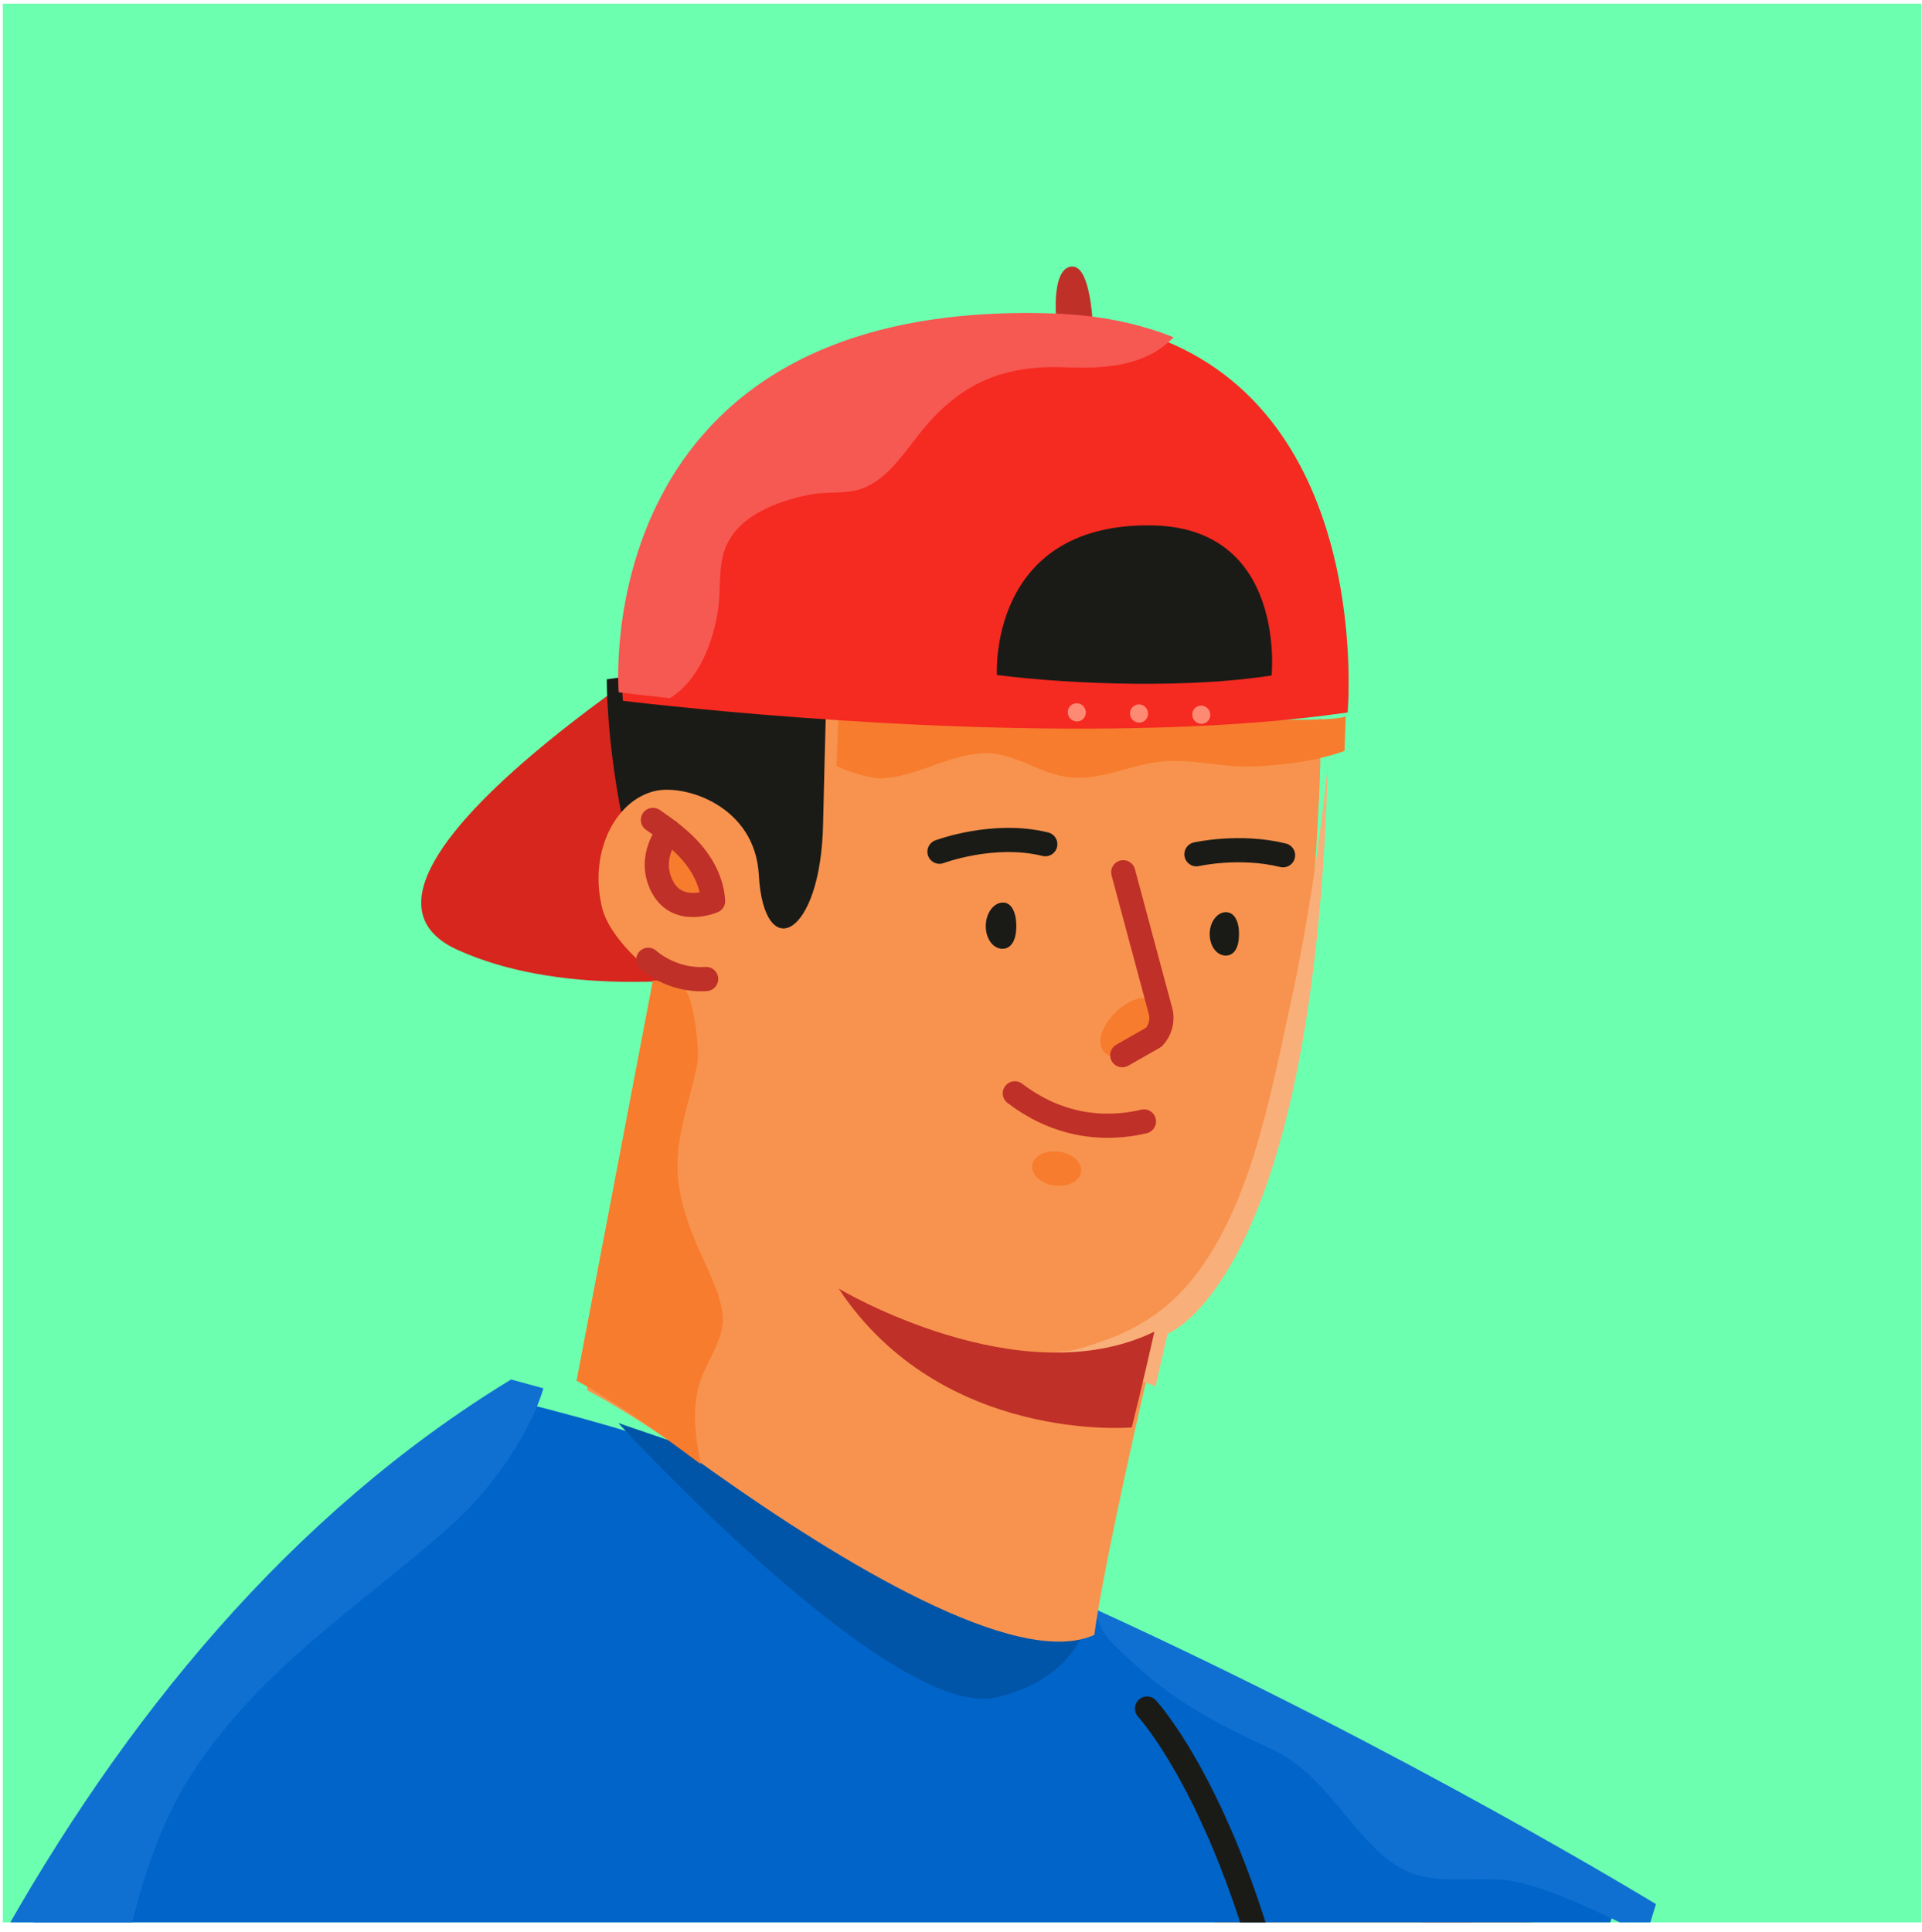 <svg width="199" height="200" viewBox="0 0 199 200" fill="none" xmlns="http://www.w3.org/2000/svg">
<g clip-path="url(#clip0_3_17030)">
<rect width="198.663" height="198.663" transform="translate(0.29 0.376)" fill="#6CFFB0"/>
<path d="M79.787 60.833C79.787 60.833 29.665 90.387 47.42 98.37C67.589 107.441 102.019 94.891 102.019 94.891L79.787 60.833Z" fill="#D6261D"/>
<path d="M108.135 242.887C108.135 242.887 248.004 307.575 271.353 311.981C294.71 316.415 309.022 322.434 315.755 310.867C323.259 309.94 323.808 307.59 326.377 301.495C332.816 300.501 330.382 290.297 319.425 288.285C308.498 286.264 274.3 272.979 274.3 272.979C274.3 272.979 308.265 268.582 308.549 262.141C308.871 255.722 263.147 252.707 263.147 252.707L130.097 188.217L108.135 242.887Z" fill="#F8934F"/>
<path d="M152.081 195.777C150.575 196.572 148.978 197.617 147.305 198.971C131.463 211.847 132.754 236.374 138.328 254.351C147.705 258.738 158.602 263.831 170.108 269.109C170.028 267.594 170.05 266.115 170.292 264.64C170.888 260.923 173.5 257.904 174.024 254.271C175.206 246.071 168.051 236.434 166.42 228.427C164.608 219.476 169.164 212.66 169.478 204.473L152.081 195.777Z" fill="#F77C2D"/>
<path d="M167.75 195.751L166.755 198.936L147.873 259.513L140.901 291.661L138.9 323.711L-42.858 371.005C-42.858 371.005 -37.588 200.282 54.968 145.456C56.092 145.73 57.223 146.033 58.354 146.337C75.104 150.789 93.031 157.861 109.425 165.27L109.5 165.313C141.583 179.872 167.75 195.751 167.75 195.751Z" fill="#0064C8"/>
<path d="M64.017 147.34C64.017 147.34 92.4 178.32 103.203 175.739C114.005 173.158 113.147 164.108 113.147 164.108L64.017 147.34Z" fill="#0055A8"/>
<path d="M171.454 197.149L170.47 200.352C166.345 198.406 159.235 194.75 155.24 194.605C148.574 194.406 146.106 195.597 141.172 190.132C138.388 187.04 135.852 183.092 131.944 181.247C126.99 178.919 122.095 176.576 117.649 172.468C114.662 169.683 113.943 169.241 113.4 166.601L113.475 166.644C145.419 181.226 171.454 197.149 171.454 197.149Z" fill="#0F70D1"/>
<path d="M56.264 143.743C54.633 149.242 50.051 154.992 46.585 158.056C37.059 166.503 26.807 172.791 19.708 183.896C11.826 196.326 12.336 213.309 6.466 226.821C3.827 232.908 -0.219 238.069 -2.784 244.2C-7.415 255.374 -7.248 267.708 -7 279.638C-6.613 298.66 -0.803 313.582 -9.667 331.113C-15.1 341.866 -14.967 352.522 -14.514 363.316L-43.12 371.005C-43.12 371.005 -38.289 198.435 52.914 142.83C54.031 143.134 55.148 143.439 56.264 143.743Z" fill="#0F70D1"/>
<path d="M118.763 176.9C118.763 176.9 134.895 194.303 136.77 243.183" stroke="#1A1B16" stroke-width="2.504" stroke-miterlimit="10" stroke-linecap="round" stroke-linejoin="round"/>
<path d="M62.825 70.335C62.825 70.335 62.597 94.217 75.782 110.834C79.623 115.659 87.802 99.028 87.802 99.028L91.857 66.272L62.825 70.335Z" fill="#1A1B16"/>
<path d="M136.802 74.389C136.751 77.191 136.698 79.867 136.585 82.432C136.588 82.684 136.562 82.945 136.536 83.205L136.53 83.302C134.321 132.181 120 137.284 120 137.284C120 137.284 119.496 139.447 118.741 142.691C117.013 150.156 114.084 163.361 113.305 169.273C105.293 172.907 86.871 161.618 73.896 152.419C73.388 152.048 72.887 151.707 72.379 151.336C65.053 146.073 60.761 143.928 60.761 143.928L68.757 103.099L68.93 102.197L69.013 101.795C66.869 100.372 63.153 97.059 62.38 94.129C60.89 88.476 63.604 82.838 67.87 81.886C71.036 81.196 78.181 83.497 78.566 90.586C79.084 99.858 84.99 97.104 85.222 85.287C85.291 82.195 85.487 73.714 85.575 72.487C87.239 72.928 133.803 75.953 136.802 74.389Z" fill="#F8934F"/>
<path d="M137.503 78.589L137.324 83.794L137.318 83.892C135.129 132.965 120.893 138.095 120.893 138.095C120.893 138.095 120.393 140.268 119.643 143.527L109.223 139.824C110.465 140.252 112.851 139.287 114.008 138.91C117.276 137.833 120.283 136 122.624 133.424C129.336 125.94 131.458 113.746 133.571 104.165C135.343 96.045 136.563 87.852 137.45 79.59C137.431 79.277 137.5 78.94 137.503 78.589Z" fill="#F9AF79"/>
<path d="M139.328 74.165C139.292 75.38 139.249 76.566 139.206 77.751C136.119 78.875 132.448 79.245 129.837 79.356C126.301 79.507 122.908 78.355 119.366 78.971C116.498 79.454 113.699 80.817 110.678 80.471C107.46 80.112 104.904 77.735 101.528 78.002C98.054 78.261 94.931 80.353 91.419 80.591C90.533 80.652 88.337 80.136 86.609 79.32C86.696 77.196 86.76 74.985 86.848 73.479C87.558 72.873 88.299 72.383 89.124 71.966C98.763 72.862 136.582 75.484 139.328 74.165Z" fill="#F77C2D"/>
<path d="M70.179 121.673C70.392 124.475 71.244 126.747 72.316 129.28C73.209 131.348 75.037 134.669 74.832 137.04C74.638 139.086 73.11 141.114 72.487 143.054C71.627 145.766 71.962 148.438 72.471 151.19C72.501 151.31 72.532 151.431 72.541 151.589C72.044 151.212 71.555 150.864 71.057 150.487C63.895 145.134 59.697 142.949 59.697 142.949L67.595 101.526C68.544 101.489 69.509 101.641 70.196 102.159C71.761 101.502 72.466 108.7 72.207 110.122C71.468 113.925 69.888 117.704 70.179 121.673Z" fill="#F77C2D"/>
<path d="M73.862 93.288C73.862 93.288 70.192 94.87 68.569 91.81C66.947 88.75 69.271 86.097 69.271 86.097C70.172 86.789 70.987 87.506 71.717 88.376C72.893 89.751 73.747 91.443 73.862 93.288Z" fill="#F77C2D"/>
<path d="M69.273 86.062C69.273 86.062 66.961 88.726 68.571 91.802C70.182 94.878 73.831 93.292 73.831 93.292C73.726 91.468 72.871 89.737 71.703 88.353C70.534 86.97 69.075 85.897 67.603 84.891" stroke="#BF3028" stroke-width="2.504" stroke-miterlimit="10" stroke-linecap="round" stroke-linejoin="round"/>
<path d="M67.116 99.374C67.116 99.374 69.501 101.606 73.113 101.364" stroke="#BF3028" stroke-width="2.504" stroke-miterlimit="10" stroke-linecap="round" stroke-linejoin="round"/>
<path d="M86.832 133.416C86.832 133.416 105.558 144.636 119.524 137.878C118.419 142.835 117.187 147.793 117.187 147.793C117.187 147.793 97.513 149.543 86.832 133.416Z" fill="#BF3028"/>
<path d="M114.035 108.448C113.125 106.08 118.16 101.343 120.079 104.246C121.967 107.156 115.135 111.388 114.035 108.448Z" fill="#F77C2D"/>
<path d="M105.228 95.974C105.206 97.282 104.746 98.241 103.775 98.234C102.804 98.228 102.042 97.146 102.064 95.838C102.086 94.53 102.886 93.442 103.857 93.448C104.828 93.454 105.25 94.666 105.228 95.974Z" fill="#1A1B16"/>
<path d="M128.282 96.792C128.273 98.032 127.834 98.952 126.891 98.938C125.949 98.923 125.239 97.921 125.248 96.681C125.257 95.44 126.045 94.42 126.958 94.443C127.872 94.466 128.32 95.543 128.282 96.792Z" fill="#1A1B16"/>
<path d="M97.272 88.185C97.272 88.185 102.868 86.077 108.226 87.407" stroke="#1A1B16" stroke-width="2.504" stroke-miterlimit="10" stroke-linecap="round" stroke-linejoin="round"/>
<path d="M123.877 88.449C123.877 88.449 128.323 87.437 132.843 88.552" stroke="#1A1B16" stroke-width="2.504" stroke-miterlimit="10" stroke-linecap="round" stroke-linejoin="round"/>
<path d="M111.953 121.237C112.009 120.259 110.917 119.357 109.512 119.223C108.108 119.088 106.923 119.772 106.866 120.75C106.809 121.728 107.902 122.63 109.306 122.764C110.711 122.898 111.896 122.215 111.953 121.237Z" fill="#F77C2D"/>
<path d="M105.074 113.2C108.943 116.162 113.583 117.259 118.441 116.114" stroke="#BF3028" stroke-width="2.504" stroke-miterlimit="10" stroke-linecap="round" stroke-linejoin="round"/>
<path d="M116.299 90.311L120.153 104.669C120.422 105.624 120.138 106.677 119.467 107.391L116.199 109.252" stroke="#BF3028" stroke-width="2.504" stroke-miterlimit="10" stroke-linecap="round" stroke-linejoin="round"/>
<path d="M109.403 33.49C109.403 33.49 108.738 27.939 110.876 27.605C113.014 27.272 113.161 34.033 113.161 34.033L109.403 33.49Z" fill="#BF3028"/>
<path d="M139.528 73.77C115.493 77.235 82.427 74.454 69.737 73.136C66.404 72.802 64.494 72.559 64.494 72.559C64.494 72.559 60.425 31.56 108.349 32.886C113.085 33.033 117.105 33.874 120.522 35.251C142.215 44.015 139.528 73.77 139.528 73.77Z" fill="#F52A21"/>
<path d="M111.752 74.665C112.248 74.526 112.533 74.007 112.388 73.505C112.244 73.003 111.725 72.708 111.229 72.846C110.733 72.985 110.448 73.504 110.593 74.006C110.737 74.508 111.256 74.803 111.752 74.665Z" fill="#FF8A74"/>
<path d="M118.196 74.787C118.692 74.649 118.977 74.13 118.832 73.628C118.687 73.126 118.168 72.831 117.673 72.969C117.177 73.107 116.892 73.626 117.037 74.128C117.181 74.63 117.7 74.925 118.196 74.787Z" fill="#FF8A74"/>
<path d="M124.639 74.91C125.135 74.772 125.42 74.252 125.275 73.75C125.131 73.248 124.612 72.953 124.116 73.091C123.62 73.23 123.335 73.749 123.48 74.251C123.625 74.753 124.144 75.048 124.639 74.91Z" fill="#FF8A74"/>
<path d="M121.508 34.924C121.465 34.997 121.413 35.041 121.331 35.093C118.563 37.913 114.254 38.198 110.462 38.041C103.908 37.745 99.475 39.65 95.421 44.632C93.749 46.675 91.946 49.622 89.267 50.583C87.551 51.206 85.597 50.862 83.838 51.215C80.499 51.877 76.463 53.369 75.14 56.661C74.339 58.608 74.659 61.016 74.349 63.118C73.875 66.35 72.418 70.424 69.353 72.292C65.985 71.933 64.055 71.677 64.055 71.677C64.055 71.677 60.666 30.774 109.159 32.459C113.981 32.635 118.044 33.532 121.508 34.924Z" fill="#F65852"/>
<path d="M103.216 69.886C111.415 70.929 123.501 71.249 131.659 69.932C131.659 69.932 133.262 54.438 119.002 54.393C102.3 54.309 103.216 69.886 103.216 69.886Z" fill="#1A1B16"/>
</g>
<defs>
<clipPath id="clip0_3_17030">
<rect width="198.663" height="198.663" fill="white" transform="translate(0.29 0.376)"/>
</clipPath>
</defs>
</svg>
